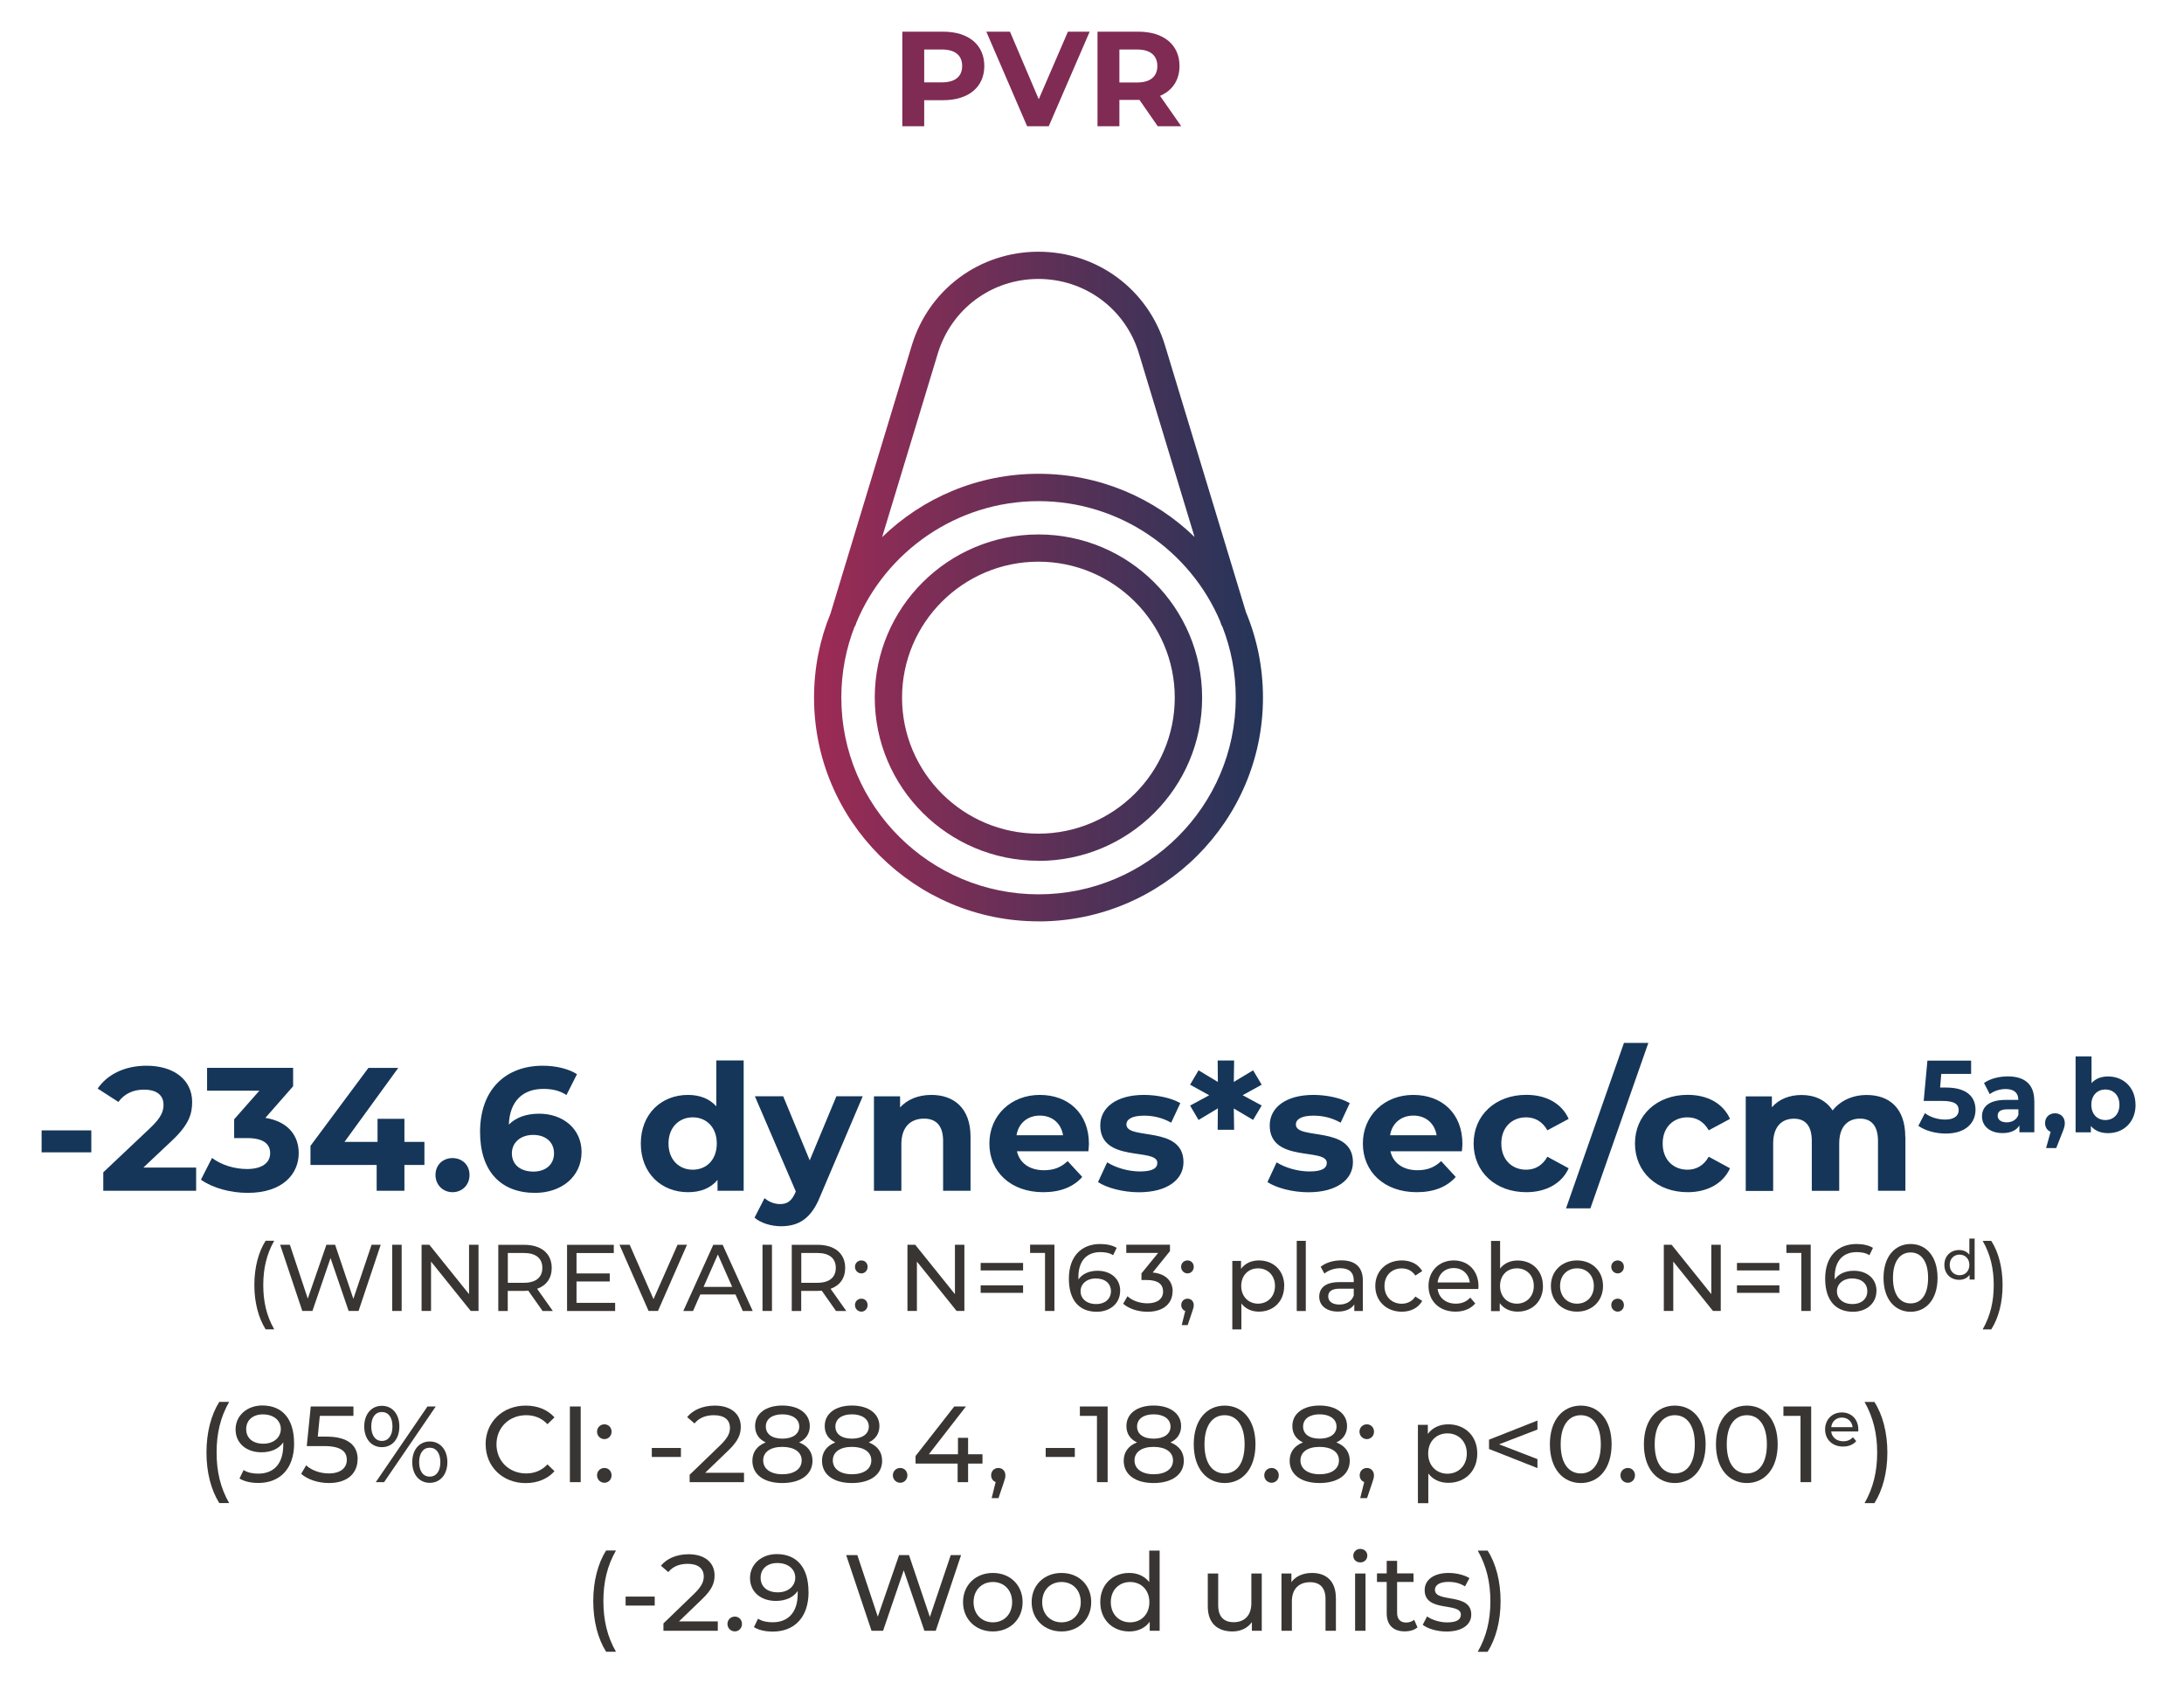 <?xml version="1.0" encoding="UTF-8"?> <svg xmlns="http://www.w3.org/2000/svg" xmlns:xlink="http://www.w3.org/1999/xlink" id="Layer_1" data-name="Layer 1" viewBox="0 0 323.37 252.2"><defs><style> .cls-1 { fill: none; } .cls-2 { fill: url(#linear-gradient); } .cls-3 { isolation: isolate; } .cls-4 { fill: #7f2b54; } .cls-5 { fill: #393533; } .cls-6 { clip-path: url(#clippath); } .cls-7 { fill: #153658; } </style><clipPath id="clippath"><rect class="cls-1" x="120.53" y="37.27" width="66.45" height="99.12"></rect></clipPath><linearGradient id="linear-gradient" x1="120.53" y1="246.56" x2="187" y2="246.56" gradientTransform="translate(0 333.39) scale(1 -1)" gradientUnits="userSpaceOnUse"><stop offset="0" stop-color="#9d2b55"></stop><stop offset="1" stop-color="#243559"></stop></linearGradient></defs><g class="cls-3"><g><path class="cls-5" d="M30.57,215c0-2.95.69-5.59,1.9-7.49h1.46c-1.3,2.27-1.86,4.69-1.86,7.49s.56,5.22,1.86,7.49h-1.46c-1.22-1.94-1.9-4.55-1.9-7.49Z"></path><path class="cls-5" d="M43.55,213.64c0,3.83-2.16,5.87-5.3,5.87-1.06,0-2.06-.21-2.79-.66l.61-1.25c.59.38,1.34.53,2.16.53,2.27,0,3.71-1.42,3.71-4.23v-.4c-.66.98-1.84,1.47-3.23,1.47-2.23,0-3.83-1.33-3.83-3.39s1.73-3.54,3.95-3.54c3.01,0,4.71,2.02,4.71,5.59ZM41.58,211.52c0-1.15-.93-2.16-2.67-2.16-1.46,0-2.46.85-2.46,2.18s.98,2.16,2.54,2.16,2.59-.94,2.59-2.18Z"></path><path class="cls-5" d="M52.94,216.03c0,1.94-1.38,3.49-4.24,3.49-1.58,0-3.15-.51-4.11-1.36l.74-1.26c.75.7,2,1.2,3.36,1.2,1.7,0,2.66-.79,2.66-2s-.8-2.05-3.39-2.05h-2.54l.59-5.86h6.32v1.39h-4.98l-.3,3.07h1.25c3.35,0,4.66,1.39,4.66,3.38Z"></path><path class="cls-5" d="M53.93,211.15c0-1.82,1.06-3.06,2.61-3.06s2.59,1.22,2.59,3.06-1.04,3.06-2.59,3.06-2.61-1.23-2.61-3.06ZM58.11,211.15c0-1.34-.59-2.14-1.57-2.14s-1.57.82-1.57,2.14.61,2.14,1.57,2.14,1.57-.8,1.57-2.14ZM63.29,208.19h1.23l-7.65,11.2h-1.23l7.65-11.2ZM61.04,216.43c0-1.83,1.04-3.06,2.59-3.06s2.61,1.23,2.61,3.06-1.06,3.06-2.61,3.06-2.59-1.23-2.59-3.06ZM65.2,216.43c0-1.33-.61-2.14-1.57-2.14s-1.57.8-1.57,2.14.59,2.14,1.57,2.14,1.57-.82,1.57-2.14Z"></path><path class="cls-5" d="M71.9,213.79c0-3.31,2.53-5.73,5.94-5.73,1.73,0,3.23.59,4.26,1.74l-1.04,1.01c-.86-.91-1.92-1.33-3.15-1.33-2.53,0-4.4,1.83-4.4,4.31s1.87,4.31,4.4,4.31c1.23,0,2.29-.43,3.15-1.34l1.04,1.01c-1.02,1.15-2.53,1.76-4.27,1.76-3.39,0-5.92-2.42-5.92-5.73Z"></path><path class="cls-5" d="M84.38,208.19h1.6v11.2h-1.6v-11.2Z"></path><path class="cls-5" d="M88.4,211.92c0-.64.5-1.09,1.09-1.09s1.06.45,1.06,1.09-.48,1.1-1.06,1.1-1.09-.46-1.09-1.1ZM88.4,218.38c0-.64.5-1.09,1.09-1.09s1.06.45,1.06,1.09-.48,1.1-1.06,1.1-1.09-.46-1.09-1.1Z"></path><path class="cls-5" d="M96.51,214.33h4.31v1.33h-4.31v-1.33Z"></path><path class="cls-5" d="M110.16,218v1.39h-8.05v-1.09l4.56-4.4c1.18-1.15,1.41-1.86,1.41-2.56,0-1.15-.82-1.86-2.38-1.86-1.2,0-2.18.38-2.87,1.22l-1.09-.94c.86-1.07,2.35-1.7,4.1-1.7,2.34,0,3.84,1.2,3.84,3.12,0,1.09-.32,2.06-1.84,3.52l-3.43,3.3h5.75Z"></path><path class="cls-5" d="M120.3,216.22c0,2.03-1.73,3.3-4.47,3.3s-4.43-1.26-4.43-3.3c0-1.28.7-2.22,1.97-2.71-1.02-.48-1.57-1.31-1.57-2.42,0-1.87,1.62-3.04,4.03-3.04s4.07,1.17,4.07,3.04c0,1.1-.56,1.94-1.58,2.42,1.28.5,1.98,1.42,1.98,2.71ZM118.7,216.17c0-1.23-1.09-2-2.87-2s-2.83.77-2.83,2,1.06,2.05,2.83,2.05,2.87-.78,2.87-2.05ZM113.39,211.16c0,1.1.91,1.79,2.45,1.79s2.5-.69,2.5-1.79-.99-1.81-2.5-1.81-2.45.69-2.45,1.81Z"></path><path class="cls-5" d="M130.61,216.22c0,2.03-1.73,3.3-4.47,3.3s-4.43-1.26-4.43-3.3c0-1.28.7-2.22,1.97-2.71-1.02-.48-1.57-1.31-1.57-2.42,0-1.87,1.62-3.04,4.03-3.04s4.07,1.17,4.07,3.04c0,1.1-.56,1.94-1.58,2.42,1.28.5,1.98,1.42,1.98,2.71ZM129.01,216.17c0-1.23-1.09-2-2.87-2s-2.83.77-2.83,2,1.06,2.05,2.83,2.05,2.87-.78,2.87-2.05ZM123.69,211.16c0,1.1.91,1.79,2.45,1.79s2.5-.69,2.5-1.79-.99-1.81-2.5-1.81-2.45.69-2.45,1.81Z"></path><path class="cls-5" d="M132.2,218.38c0-.64.5-1.09,1.09-1.09s1.06.45,1.06,1.09-.48,1.1-1.06,1.1-1.09-.46-1.09-1.1Z"></path><path class="cls-5" d="M145.47,216.64h-2.13v2.75h-1.55v-2.75h-6.23v-1.12l5.73-7.33h1.73l-5.49,7.07h4.31v-2.43h1.5v2.43h2.13v1.38Z"></path><path class="cls-5" d="M148.86,218.38c0,.32-.06.56-.27,1.15l-.75,2.22h-1.01l.59-2.38c-.4-.14-.67-.51-.67-.99,0-.64.46-1.09,1.07-1.09s1.04.46,1.04,1.09Z"></path><path class="cls-5" d="M154.83,214.33h4.31v1.33h-4.31v-1.33Z"></path><path class="cls-5" d="M164,208.19v11.2h-1.58v-9.81h-2.53v-1.39h4.11Z"></path><path class="cls-5" d="M175.28,216.22c0,2.03-1.73,3.3-4.47,3.3s-4.43-1.26-4.43-3.3c0-1.28.7-2.22,1.97-2.71-1.02-.48-1.57-1.31-1.57-2.42,0-1.87,1.62-3.04,4.03-3.04s4.07,1.17,4.07,3.04c0,1.1-.56,1.94-1.58,2.42,1.28.5,1.98,1.42,1.98,2.71ZM173.68,216.17c0-1.23-1.09-2-2.87-2s-2.83.77-2.83,2,1.06,2.05,2.83,2.05,2.87-.78,2.87-2.05ZM168.36,211.16c0,1.1.91,1.79,2.45,1.79s2.5-.69,2.5-1.79-.99-1.81-2.5-1.81-2.45.69-2.45,1.81Z"></path><path class="cls-5" d="M176.75,213.79c0-3.65,1.95-5.73,4.58-5.73s4.56,2.08,4.56,5.73-1.95,5.73-4.56,5.73-4.58-2.08-4.58-5.73ZM184.28,213.79c0-2.87-1.22-4.31-2.96-4.31s-2.98,1.44-2.98,4.31,1.22,4.31,2.98,4.31,2.96-1.44,2.96-4.31Z"></path><path class="cls-5" d="M187.19,218.38c0-.64.5-1.09,1.09-1.09s1.06.45,1.06,1.09-.48,1.1-1.06,1.1-1.09-.46-1.09-1.1Z"></path><path class="cls-5" d="M199.85,216.22c0,2.03-1.73,3.3-4.47,3.3s-4.43-1.26-4.43-3.3c0-1.28.7-2.22,1.97-2.71-1.02-.48-1.57-1.31-1.57-2.42,0-1.87,1.62-3.04,4.03-3.04s4.07,1.17,4.07,3.04c0,1.1-.56,1.94-1.58,2.42,1.28.5,1.98,1.42,1.98,2.71ZM198.25,216.17c0-1.23-1.09-2-2.87-2s-2.83.77-2.83,2,1.06,2.05,2.83,2.05,2.87-.78,2.87-2.05ZM192.94,211.16c0,1.1.91,1.79,2.45,1.79s2.5-.69,2.5-1.79-.99-1.81-2.5-1.81-2.45.69-2.45,1.81Z"></path><path class="cls-5" d="M201.29,211.92c0-.64.5-1.09,1.09-1.09s1.06.45,1.06,1.09-.48,1.1-1.06,1.1-1.09-.46-1.09-1.1ZM203.43,218.38c0,.32-.06.56-.27,1.15l-.75,2.22h-1.01l.59-2.38c-.4-.14-.67-.51-.67-.99,0-.64.46-1.09,1.07-1.09s1.04.46,1.04,1.09Z"></path><path class="cls-5" d="M218.73,215.15c0,2.61-1.81,4.34-4.29,4.34-1.2,0-2.26-.46-2.96-1.38v4.39h-1.54v-11.59h1.47v1.34c.69-.94,1.78-1.42,3.03-1.42,2.48,0,4.29,1.73,4.29,4.32ZM217.18,215.15c0-1.79-1.23-2.98-2.87-2.98s-2.85,1.18-2.85,2.98,1.23,2.99,2.85,2.99,2.87-1.18,2.87-2.99Z"></path><path class="cls-5" d="M227.64,211.6l-5.68,2.19,5.68,2.19v1.33l-7.17-2.83v-1.38l7.17-2.83v1.33Z"></path><path class="cls-5" d="M229.48,213.79c0-3.65,1.95-5.73,4.58-5.73s4.56,2.08,4.56,5.73-1.95,5.73-4.56,5.73-4.58-2.08-4.58-5.73ZM237.02,213.79c0-2.87-1.22-4.31-2.96-4.31s-2.98,1.44-2.98,4.31,1.22,4.31,2.98,4.31,2.96-1.44,2.96-4.31Z"></path><path class="cls-5" d="M239.93,218.38c0-.64.5-1.09,1.09-1.09s1.06.45,1.06,1.09-.48,1.1-1.06,1.1-1.09-.46-1.09-1.1Z"></path><path class="cls-5" d="M243.4,213.79c0-3.65,1.95-5.73,4.58-5.73s4.56,2.08,4.56,5.73-1.95,5.73-4.56,5.73-4.58-2.08-4.58-5.73ZM250.94,213.79c0-2.87-1.22-4.31-2.96-4.31s-2.98,1.44-2.98,4.31,1.22,4.31,2.98,4.31,2.96-1.44,2.96-4.31Z"></path><path class="cls-5" d="M254.07,213.79c0-3.65,1.95-5.73,4.58-5.73s4.56,2.08,4.56,5.73-1.95,5.73-4.56,5.73-4.58-2.08-4.58-5.73ZM261.61,213.79c0-2.87-1.22-4.31-2.96-4.31s-2.98,1.44-2.98,4.31,1.22,4.31,2.98,4.31,2.96-1.44,2.96-4.31Z"></path><path class="cls-5" d="M268.17,208.19v11.2h-1.58v-9.81h-2.53v-1.39h4.11Z"></path><path class="cls-5" d="M275.14,211.89h-4.01c.11.87.81,1.45,1.79,1.45.58,0,1.06-.2,1.43-.6l.49.58c-.45.52-1.13.8-1.95.8-1.59,0-2.66-1.05-2.66-2.53s1.05-2.52,2.48-2.52,2.44,1.03,2.44,2.54c0,.07,0,.19-.02.27ZM271.13,211.25h3.17c-.09-.83-.72-1.42-1.58-1.42s-1.49.58-1.58,1.42Z"></path><path class="cls-5" d="M276.07,222.5c1.3-2.27,1.87-4.69,1.87-7.49s-.58-5.22-1.87-7.49h1.46c1.23,1.91,1.92,4.55,1.92,7.49s-.69,5.55-1.92,7.49h-1.46Z"></path><path class="cls-5" d="M87.84,237c0-2.95.69-5.59,1.9-7.49h1.46c-1.3,2.27-1.86,4.69-1.86,7.49s.56,5.22,1.86,7.49h-1.46c-1.22-1.94-1.9-4.55-1.9-7.49Z"></path><path class="cls-5" d="M92.63,236.33h4.31v1.33h-4.31v-1.33Z"></path><path class="cls-5" d="M106.28,240v1.39h-8.05v-1.09l4.56-4.4c1.18-1.15,1.41-1.86,1.41-2.56,0-1.15-.82-1.86-2.38-1.86-1.2,0-2.18.38-2.87,1.22l-1.09-.94c.86-1.07,2.35-1.7,4.1-1.7,2.34,0,3.84,1.2,3.84,3.12,0,1.09-.32,2.06-1.84,3.52l-3.43,3.3h5.75Z"></path><path class="cls-5" d="M107.71,240.38c0-.64.5-1.09,1.09-1.09s1.06.45,1.06,1.09-.48,1.1-1.06,1.1-1.09-.46-1.09-1.1Z"></path><path class="cls-5" d="M119.72,235.64c0,3.83-2.16,5.87-5.3,5.87-1.06,0-2.06-.21-2.79-.66l.61-1.25c.59.38,1.34.53,2.16.53,2.27,0,3.71-1.42,3.71-4.23v-.4c-.66.98-1.84,1.47-3.23,1.47-2.23,0-3.83-1.33-3.83-3.39s1.73-3.54,3.95-3.54c3.01,0,4.71,2.02,4.71,5.59ZM117.75,233.52c0-1.15-.93-2.16-2.67-2.16-1.46,0-2.46.85-2.46,2.18s.98,2.16,2.54,2.16,2.59-.94,2.59-2.18Z"></path><path class="cls-5" d="M142.3,230.19l-3.75,11.2h-1.68l-3.06-8.95-3.06,8.95h-1.71l-3.75-11.2h1.65l3.03,9.11,3.15-9.11h1.47l3.09,9.16,3.09-9.16h1.52Z"></path><path class="cls-5" d="M142.59,237.15c0-2.53,1.87-4.32,4.42-4.32s4.4,1.79,4.4,4.32-1.86,4.34-4.4,4.34-4.42-1.81-4.42-4.34ZM149.86,237.15c0-1.81-1.22-2.98-2.85-2.98s-2.86,1.17-2.86,2.98,1.23,2.99,2.86,2.99,2.85-1.18,2.85-2.99Z"></path><path class="cls-5" d="M152.75,237.15c0-2.53,1.87-4.32,4.42-4.32s4.4,1.79,4.4,4.32-1.86,4.34-4.4,4.34-4.42-1.81-4.42-4.34ZM160.02,237.15c0-1.81-1.22-2.98-2.85-2.98s-2.86,1.17-2.86,2.98,1.23,2.99,2.86,2.99,2.85-1.18,2.85-2.99Z"></path><path class="cls-5" d="M171.7,229.51v11.88h-1.47v-1.34c-.69.96-1.78,1.44-3.03,1.44-2.48,0-4.29-1.75-4.29-4.34s1.81-4.32,4.29-4.32c1.2,0,2.26.45,2.96,1.36v-4.67h1.54ZM170.18,237.15c0-1.81-1.23-2.98-2.85-2.98s-2.86,1.17-2.86,2.98,1.23,2.99,2.86,2.99,2.85-1.18,2.85-2.99Z"></path><path class="cls-5" d="M186.82,232.91v8.48h-1.46v-1.28c-.62.88-1.68,1.38-2.88,1.38-2.19,0-3.65-1.2-3.65-3.7v-4.88h1.54v4.71c0,1.67.83,2.5,2.29,2.5,1.6,0,2.62-.99,2.62-2.82v-4.39h1.54Z"></path><path class="cls-5" d="M197.8,236.51v4.88h-1.54v-4.71c0-1.66-.83-2.48-2.29-2.48-1.63,0-2.69.98-2.69,2.82v4.37h-1.54v-8.48h1.47v1.28c.62-.86,1.71-1.36,3.06-1.36,2.06,0,3.52,1.18,3.52,3.68Z"></path><path class="cls-5" d="M200.37,230.28c0-.56.45-1.01,1.04-1.01s1.04.43,1.04.98c0,.58-.43,1.02-1.04,1.02s-1.04-.43-1.04-.99ZM200.64,232.91h1.54v8.48h-1.54v-8.48Z"></path><path class="cls-5" d="M209.87,240.89c-.46.4-1.17.59-1.86.59-1.71,0-2.69-.94-2.69-2.66v-4.66h-1.44v-1.26h1.44v-1.86h1.54v1.86h2.43v1.26h-2.43v4.59c0,.91.48,1.42,1.33,1.42.45,0,.88-.14,1.2-.4l.48,1.1Z"></path><path class="cls-5" d="M210.66,240.49l.64-1.22c.72.51,1.87.88,2.98.88,1.42,0,2.02-.43,2.02-1.15,0-1.9-5.36-.26-5.36-3.63,0-1.52,1.36-2.54,3.54-2.54,1.1,0,2.35.29,3.09.77l-.66,1.22c-.77-.5-1.62-.67-2.45-.67-1.34,0-2,.5-2,1.17,0,2,5.38.37,5.38,3.67,0,1.54-1.41,2.51-3.67,2.51-1.41,0-2.8-.43-3.51-.99Z"></path><path class="cls-5" d="M218.8,244.5c1.3-2.27,1.87-4.69,1.87-7.49s-.58-5.22-1.87-7.49h1.46c1.23,1.91,1.92,4.55,1.92,7.49s-.69,5.55-1.92,7.49h-1.46Z"></path></g></g><g><path class="cls-4" d="M145.74,9.77c0,3.12-2.34,5.06-6.08,5.06h-2.82v3.86h-3.24V4.69h6.06c3.74,0,6.08,1.94,6.08,5.08ZM142.46,9.77c0-1.54-1-2.44-2.98-2.44h-2.64v4.86h2.64c1.98,0,2.98-.9,2.98-2.42Z"></path><path class="cls-4" d="M161.34,4.69l-6.06,14h-3.2l-6.04-14h3.5l4.26,10,4.32-10h3.22Z"></path><path class="cls-4" d="M171.42,18.69l-2.7-3.9h-2.98v3.9h-3.24V4.69h6.06c3.74,0,6.08,1.94,6.08,5.08,0,2.1-1.06,3.64-2.88,4.42l3.14,4.5h-3.48ZM168.38,7.33h-2.64v4.88h2.64c1.98,0,2.98-.92,2.98-2.44s-1-2.44-2.98-2.44Z"></path></g><g><path class="cls-7" d="M6.16,167.32h7.36v3.25h-7.36v-3.25Z"></path><path class="cls-7" d="M29.04,172.83v3.43h-13.75v-2.73l7.02-6.63c1.61-1.53,1.9-2.47,1.9-3.35,0-1.43-.99-2.26-2.91-2.26-1.56,0-2.89.6-3.77,1.82l-3.07-1.98c1.4-2.05,3.95-3.38,7.23-3.38,4.06,0,6.76,2.08,6.76,5.38,0,1.77-.49,3.38-3.04,5.75l-4.19,3.95h7.83Z"></path><path class="cls-7" d="M44.23,170.69c0,3.07-2.37,5.88-7.54,5.88-2.55,0-5.17-.7-6.94-1.95l1.64-3.22c1.38,1.04,3.3,1.64,5.2,1.64,2.11,0,3.41-.86,3.41-2.34,0-1.38-1.01-2.24-3.41-2.24h-1.92v-2.78l3.74-4.24h-7.75v-3.38h12.74v2.73l-4.11,4.68c3.28.52,4.94,2.55,4.94,5.23Z"></path><path class="cls-7" d="M62.84,172.44h-2.96v3.82h-4.11v-3.82h-9.8v-2.83l8.58-11.54h4.42l-7.96,10.95h4.89v-3.41h3.98v3.41h2.96v3.43Z"></path><path class="cls-7" d="M64.48,173.92c0-1.51,1.12-2.5,2.52-2.5s2.52.99,2.52,2.5-1.12,2.55-2.52,2.55-2.52-1.07-2.52-2.55Z"></path><path class="cls-7" d="M86.11,170.51c0,3.72-3.04,6.06-6.89,6.06-5.02,0-8.14-3.15-8.14-9.02,0-6.29,3.8-9.8,9.28-9.8,1.92,0,3.8.44,5.07,1.25l-1.56,3.09c-1.01-.68-2.18-.91-3.41-.91-3.04,0-4.99,1.79-5.12,5.28,1.07-1.07,2.6-1.61,4.5-1.61,3.51,0,6.27,2.24,6.27,5.67ZM82.03,170.72c0-1.66-1.22-2.73-3.09-2.73s-3.15,1.14-3.15,2.73,1.17,2.7,3.2,2.7c1.79,0,3.04-1.04,3.04-2.7Z"></path><path class="cls-7" d="M110.11,156.97v19.29h-3.87v-1.61c-1.01,1.22-2.5,1.82-4.37,1.82-3.95,0-6.99-2.81-6.99-7.2s3.04-7.2,6.99-7.2c1.72,0,3.17.55,4.19,1.69v-6.79h4.06ZM106.13,169.26c0-2.42-1.56-3.87-3.56-3.87s-3.59,1.46-3.59,3.87,1.56,3.88,3.59,3.88,3.56-1.46,3.56-3.88Z"></path><path class="cls-7" d="M127.74,162.27l-6.32,14.85c-1.35,3.38-3.28,4.39-5.8,4.39-1.43,0-2.99-.47-3.9-1.27l1.48-2.89c.62.55,1.48.88,2.29.88,1.12,0,1.74-.49,2.29-1.74l.05-.13-6.06-14.09h4.19l3.93,9.49,3.95-9.49h3.9Z"></path><path class="cls-7" d="M143.7,168.25v8.01h-4.06v-7.38c0-2.26-1.04-3.3-2.83-3.3-1.95,0-3.35,1.2-3.35,3.77v6.92h-4.06v-13.99h3.87v1.64c1.09-1.2,2.73-1.85,4.63-1.85,3.3,0,5.8,1.92,5.8,6.19Z"></path><path class="cls-7" d="M161.15,170.41h-10.58c.39,1.74,1.87,2.81,4,2.81,1.48,0,2.55-.44,3.51-1.35l2.16,2.34c-1.3,1.48-3.25,2.26-5.77,2.26-4.84,0-7.98-3.04-7.98-7.2s3.2-7.2,7.46-7.2,7.28,2.76,7.28,7.25c0,.31-.05.75-.08,1.09ZM150.51,168.04h6.89c-.29-1.77-1.61-2.91-3.43-2.91s-3.17,1.12-3.46,2.91Z"></path><path class="cls-7" d="M162.58,174.96l1.35-2.91c1.25.8,3.15,1.35,4.86,1.35,1.87,0,2.57-.49,2.57-1.27,0-2.29-8.45.05-8.45-5.54,0-2.65,2.39-4.52,6.47-4.52,1.92,0,4.06.44,5.38,1.22l-1.35,2.89c-1.38-.78-2.76-1.04-4.03-1.04-1.82,0-2.6.57-2.6,1.3,0,2.39,8.45.08,8.45,5.59,0,2.6-2.42,4.45-6.6,4.45-2.37,0-4.76-.65-6.06-1.51Z"></path><path class="cls-7" d="M183.98,162.11l2.83,1.53-1.27,2.13-2.86-1.69.05,3.15h-2.44l.03-3.17-2.86,1.72-1.25-2.13,2.83-1.53-2.83-1.56,1.25-2.13,2.86,1.72-.03-3.17h2.44l-.05,3.17,2.86-1.72,1.27,2.13-2.83,1.56Z"></path><path class="cls-7" d="M187.67,174.96l1.35-2.91c1.25.8,3.15,1.35,4.86,1.35,1.87,0,2.57-.49,2.57-1.27,0-2.29-8.45.05-8.45-5.54,0-2.65,2.39-4.52,6.47-4.52,1.92,0,4.06.44,5.38,1.22l-1.35,2.89c-1.38-.78-2.76-1.04-4.03-1.04-1.82,0-2.6.57-2.6,1.3,0,2.39,8.45.08,8.45,5.59,0,2.6-2.42,4.45-6.6,4.45-2.37,0-4.76-.65-6.06-1.51Z"></path><path class="cls-7" d="M216.45,170.41h-10.58c.39,1.74,1.87,2.81,4,2.81,1.48,0,2.55-.44,3.51-1.35l2.16,2.34c-1.3,1.48-3.25,2.26-5.77,2.26-4.84,0-7.98-3.04-7.98-7.2s3.2-7.2,7.46-7.2,7.28,2.76,7.28,7.25c0,.31-.05.75-.08,1.09ZM205.82,168.04h6.89c-.29-1.77-1.61-2.91-3.43-2.91s-3.17,1.12-3.46,2.91Z"></path><path class="cls-7" d="M218.19,169.26c0-4.21,3.25-7.2,7.8-7.2,2.94,0,5.25,1.27,6.27,3.56l-3.15,1.69c-.75-1.33-1.87-1.92-3.15-1.92-2.05,0-3.67,1.43-3.67,3.87s1.61,3.88,3.67,3.88c1.27,0,2.39-.57,3.15-1.92l3.15,1.71c-1.01,2.24-3.33,3.54-6.27,3.54-4.55,0-7.8-2.99-7.8-7.2Z"></path><path class="cls-7" d="M240.45,154.37h3.61l-8.58,24.49h-3.61l8.58-24.49Z"></path><path class="cls-7" d="M242.08,169.26c0-4.21,3.25-7.2,7.8-7.2,2.94,0,5.25,1.27,6.27,3.56l-3.15,1.69c-.75-1.33-1.87-1.92-3.15-1.92-2.05,0-3.67,1.43-3.67,3.87s1.61,3.88,3.67,3.88c1.27,0,2.39-.57,3.15-1.92l3.15,1.71c-1.01,2.24-3.33,3.54-6.27,3.54-4.55,0-7.8-2.99-7.8-7.2Z"></path><path class="cls-7" d="M282.12,168.25v8.01h-4.06v-7.38c0-2.26-1.01-3.3-2.65-3.3-1.82,0-3.09,1.17-3.09,3.67v7.02h-4.06v-7.38c0-2.26-.96-3.3-2.65-3.3-1.79,0-3.07,1.17-3.07,3.67v7.02h-4.06v-13.99h3.87v1.61c1.04-1.2,2.6-1.82,4.39-1.82,1.95,0,3.61.75,4.6,2.29,1.12-1.43,2.94-2.29,5.04-2.29,3.33,0,5.72,1.92,5.72,6.19Z"></path><path class="cls-7" d="M292.5,164.27c0,1.88-1.38,3.52-4.41,3.52-1.47,0-3.02-.41-4.05-1.14l.97-1.88c.8.61,1.91.95,3.02.95,1.23,0,1.98-.52,1.98-1.38s-.55-1.38-2.47-1.38h-2.71l.55-5.97h6.47v1.97h-4.42l-.17,2.02h.86c3.14,0,4.38,1.41,4.38,3.29Z"></path><path class="cls-7" d="M301.21,162.95v4.65h-2.21v-1.02c-.44.74-1.29,1.14-2.49,1.14-1.91,0-3.05-1.06-3.05-2.47s1.02-2.44,3.5-2.44h1.88c0-1.02-.61-1.61-1.88-1.61-.86,0-1.76.29-2.35.76l-.85-1.65c.89-.64,2.21-.98,3.52-.98,2.48,0,3.92,1.15,3.92,3.62ZM298.85,165.03v-.83h-1.62c-1.11,0-1.45.41-1.45.95,0,.59.5.98,1.33.98.79,0,1.47-.36,1.74-1.11Z"></path><path class="cls-7" d="M305.72,166.24c0,.39-.06.68-.41,1.52l-.86,2.18h-1.5l.67-2.41c-.5-.2-.82-.67-.82-1.29,0-.88.64-1.45,1.47-1.45s1.45.59,1.45,1.45Z"></path><path class="cls-7" d="M316.2,163.53c0,2.56-1.77,4.2-4.06,4.2-1.09,0-1.97-.35-2.56-1.06v.94h-2.26v-11.24h2.36v3.95c.61-.67,1.44-.98,2.45-.98,2.29,0,4.06,1.64,4.06,4.2ZM313.81,163.53c0-1.41-.89-2.26-2.08-2.26s-2.08.85-2.08,2.26.89,2.26,2.08,2.26,2.08-.85,2.08-2.26Z"></path><path class="cls-5" d="M37.66,190.22c0-2.58.6-4.89,1.67-6.56h1.27c-1.13,1.99-1.62,4.1-1.62,6.56s.49,4.57,1.62,6.55h-1.27c-1.06-1.69-1.67-3.98-1.67-6.55Z"></path><path class="cls-5" d="M56.37,184.25l-3.28,9.8h-1.47l-2.68-7.83-2.68,7.83h-1.5l-3.28-9.8h1.44l2.65,7.97,2.76-7.97h1.29l2.7,8.01,2.7-8.01h1.33Z"></path><path class="cls-5" d="M58.07,184.25h1.4v9.8h-1.4v-9.8Z"></path><path class="cls-5" d="M70.85,184.25v9.8h-1.15l-5.88-7.31v7.31h-1.4v-9.8h1.15l5.88,7.31v-7.31h1.4Z"></path><path class="cls-5" d="M80.34,194.06l-2.12-3.01c-.2.01-.41.03-.62.03h-2.42v2.98h-1.4v-9.8h3.82c2.55,0,4.09,1.29,4.09,3.42,0,1.51-.78,2.6-2.16,3.09l2.33,3.29h-1.53ZM80.3,187.67c0-1.4-.94-2.2-2.73-2.2h-2.38v4.41h2.38c1.79,0,2.73-.81,2.73-2.21Z"></path><path class="cls-5" d="M91.08,192.84v1.22h-7.12v-9.8h6.92v1.22h-5.52v3.01h4.92v1.19h-4.92v3.17h5.71Z"></path><path class="cls-5" d="M101.72,184.25l-4.3,9.8h-1.39l-4.31-9.8h1.51l3.53,8.05,3.56-8.05h1.4Z"></path><path class="cls-5" d="M108.9,191.61h-5.21l-1.08,2.45h-1.44l4.44-9.8h1.39l4.45,9.8h-1.47l-1.08-2.45ZM108.41,190.49l-2.12-4.8-2.12,4.8h4.23Z"></path><path class="cls-5" d="M112.9,184.25h1.4v9.8h-1.4v-9.8Z"></path><path class="cls-5" d="M123.79,194.06l-2.12-3.01c-.2.01-.41.03-.62.03h-2.42v2.98h-1.4v-9.8h3.82c2.55,0,4.09,1.29,4.09,3.42,0,1.51-.78,2.6-2.16,3.09l2.33,3.29h-1.53ZM123.75,187.67c0-1.4-.94-2.2-2.73-2.2h-2.38v4.41h2.38c1.79,0,2.73-.81,2.73-2.21Z"></path><path class="cls-5" d="M126.59,187.52c0-.56.43-.95.95-.95s.92.39.92.95-.42.97-.92.97-.95-.41-.95-.97ZM126.59,193.18c0-.56.43-.95.95-.95s.92.39.92.95-.42.97-.92.97-.95-.41-.95-.97Z"></path><path class="cls-5" d="M142.79,184.25v9.8h-1.15l-5.88-7.31v7.31h-1.4v-9.8h1.15l5.88,7.31v-7.31h1.4Z"></path><path class="cls-5" d="M145.2,186.94h6.28v1.11h-6.28v-1.11ZM145.2,190.26h6.28v1.11h-6.28v-1.11Z"></path><path class="cls-5" d="M156.12,184.25v9.8h-1.39v-8.59h-2.21v-1.22h3.6Z"></path><path class="cls-5" d="M165.85,191.08c0,1.89-1.53,3.09-3.47,3.09-2.63,0-4.12-1.76-4.12-4.89,0-3.35,1.89-5.14,4.64-5.14.92,0,1.81.18,2.44.57l-.53,1.09c-.5-.34-1.18-.46-1.88-.46-1.99,0-3.26,1.25-3.26,3.7,0,.11,0,.22.01.35.56-.84,1.6-1.29,2.82-1.29,1.95,0,3.36,1.16,3.36,2.97ZM164.49,191.13c0-1.15-.87-1.89-2.24-1.89s-2.26.83-2.26,1.9c0,1.01.81,1.89,2.33,1.89,1.27,0,2.17-.74,2.17-1.91Z"></path><path class="cls-5" d="M173.61,191.17c0,1.65-1.22,3-3.71,3-1.4,0-2.77-.45-3.6-1.19l.64-1.11c.66.62,1.75,1.05,2.96,1.05,1.47,0,2.31-.67,2.31-1.74s-.74-1.71-2.42-1.71h-.78v-.98l2.47-3.03h-4.72v-1.22h6.47v.95l-2.56,3.17c1.96.18,2.96,1.29,2.96,2.8Z"></path><path class="cls-5" d="M174.88,187.52c0-.56.43-.95.95-.95s.92.39.92.95-.42.97-.92.97-.95-.41-.95-.97ZM176.75,193.18c0,.28-.06.49-.24,1.01l-.66,1.95h-.88l.52-2.09c-.35-.13-.59-.45-.59-.87,0-.56.41-.95.94-.95s.91.41.91.95Z"></path><path class="cls-5" d="M190.14,190.35c0,2.28-1.58,3.8-3.75,3.8-1.05,0-1.98-.41-2.59-1.21v3.84h-1.34v-10.14h1.29v1.18c.6-.83,1.55-1.25,2.65-1.25,2.17,0,3.75,1.51,3.75,3.78ZM188.78,190.35c0-1.57-1.08-2.61-2.51-2.61s-2.49,1.04-2.49,2.61,1.08,2.62,2.49,2.62,2.51-1.04,2.51-2.62Z"></path><path class="cls-5" d="M192,183.67h1.34v10.39h-1.34v-10.39Z"></path><path class="cls-5" d="M201.79,189.58v4.48h-1.27v-.98c-.45.67-1.27,1.06-2.44,1.06-1.68,0-2.75-.9-2.75-2.19,0-1.19.77-2.17,2.98-2.17h2.13v-.27c0-1.13-.66-1.79-1.99-1.79-.88,0-1.78.31-2.35.8l-.56-1.01c.77-.62,1.88-.95,3.07-.95,2.03,0,3.18.98,3.18,3.01ZM200.44,191.79v-1.04h-2.07c-1.33,0-1.71.52-1.71,1.15,0,.74.62,1.2,1.64,1.2s1.81-.46,2.14-1.32Z"></path><path class="cls-5" d="M203.63,190.35c0-2.21,1.64-3.78,3.92-3.78,1.33,0,2.44.55,3.03,1.58l-1.02.66c-.48-.73-1.2-1.06-2.02-1.06-1.46,0-2.55,1.02-2.55,2.61s1.09,2.62,2.55,2.62c.81,0,1.54-.34,2.02-1.06l1.02.64c-.59,1.04-1.69,1.6-3.03,1.6-2.28,0-3.92-1.58-3.92-3.8Z"></path><path class="cls-5" d="M218.88,190.8h-6.02c.17,1.3,1.22,2.17,2.69,2.17.87,0,1.6-.29,2.14-.9l.74.87c-.67.79-1.7,1.21-2.93,1.21-2.4,0-3.99-1.58-3.99-3.8s1.58-3.78,3.73-3.78,3.67,1.54,3.67,3.82c0,.11-.01.28-.03.41ZM212.86,189.83h4.76c-.14-1.25-1.08-2.13-2.38-2.13s-2.24.87-2.38,2.13Z"></path><path class="cls-5" d="M228.46,190.35c0,2.27-1.58,3.8-3.75,3.8-1.09,0-2.05-.42-2.65-1.26v1.18h-1.29v-10.39h1.34v4.09c.62-.8,1.54-1.19,2.59-1.19,2.17,0,3.75,1.51,3.75,3.78ZM227.1,190.35c0-1.58-1.08-2.61-2.51-2.61s-2.49,1.02-2.49,2.61,1.08,2.62,2.49,2.62,2.51-1.04,2.51-2.62Z"></path><path class="cls-5" d="M229.63,190.35c0-2.21,1.64-3.78,3.87-3.78s3.85,1.57,3.85,3.78-1.62,3.8-3.85,3.8-3.87-1.58-3.87-3.8ZM235.99,190.35c0-1.58-1.06-2.61-2.49-2.61s-2.51,1.02-2.51,2.61,1.08,2.62,2.51,2.62,2.49-1.04,2.49-2.62Z"></path><path class="cls-5" d="M238.57,187.52c0-.56.43-.95.95-.95s.92.39.92.95-.42.97-.92.97-.95-.41-.95-.97ZM238.57,193.18c0-.56.43-.95.95-.95s.92.39.92.95-.42.97-.92.97-.95-.41-.95-.97Z"></path><path class="cls-5" d="M254.78,184.25v9.8h-1.15l-5.88-7.31v7.31h-1.4v-9.8h1.15l5.88,7.31v-7.31h1.4Z"></path><path class="cls-5" d="M257.18,186.94h6.28v1.11h-6.28v-1.11ZM257.18,190.26h6.28v1.11h-6.28v-1.11Z"></path><path class="cls-5" d="M268.1,184.25v9.8h-1.39v-8.59h-2.21v-1.22h3.6Z"></path><path class="cls-5" d="M277.83,191.08c0,1.89-1.53,3.09-3.47,3.09-2.63,0-4.12-1.76-4.12-4.89,0-3.35,1.89-5.14,4.64-5.14.92,0,1.81.18,2.44.57l-.53,1.09c-.5-.34-1.18-.46-1.88-.46-1.99,0-3.26,1.25-3.26,3.7,0,.11,0,.22.01.35.56-.84,1.6-1.29,2.82-1.29,1.95,0,3.36,1.16,3.36,2.97ZM276.48,191.13c0-1.15-.87-1.89-2.24-1.89s-2.26.83-2.26,1.9c0,1.01.81,1.89,2.33,1.89,1.27,0,2.17-.74,2.17-1.91Z"></path><path class="cls-5" d="M278.88,189.16c0-3.19,1.71-5.02,4.01-5.02s3.99,1.82,3.99,5.02-1.71,5.01-3.99,5.01-4.01-1.82-4.01-5.01ZM285.48,189.16c0-2.51-1.06-3.77-2.59-3.77s-2.61,1.26-2.61,3.77,1.06,3.77,2.61,3.77,2.59-1.26,2.59-3.77Z"></path><path class="cls-5" d="M292.37,183.34v6.06h-.75v-.69c-.35.49-.91.73-1.54.73-1.27,0-2.19-.89-2.19-2.21s.92-2.2,2.19-2.2c.61,0,1.15.23,1.51.69v-2.38h.78ZM291.59,187.23c0-.92-.63-1.52-1.45-1.52s-1.46.6-1.46,1.52.63,1.53,1.46,1.53,1.45-.6,1.45-1.53Z"></path><path class="cls-5" d="M293.56,196.78c1.13-1.99,1.64-4.1,1.64-6.55s-.5-4.57-1.64-6.56h1.27c1.08,1.67,1.68,3.98,1.68,6.56s-.6,4.86-1.68,6.55h-1.27Z"></path></g><g class="cls-6"><path class="cls-2" d="M153.76,136.38c-18.33,0-33.23-14.86-33.23-33.12,0-4.4.86-8.62,2.44-12.45l12.03-39.67c2.52-8.31,10.05-13.88,18.75-13.88s16.23,5.57,18.75,13.88l11.98,39.47c1.63,3.91,2.52,8.17,2.52,12.65,0,18.26-14.9,33.13-33.23,33.13h0ZM126.56,92.68c-1.29,3.29-1.99,6.86-1.99,10.59,0,16.05,13.1,29.11,29.2,29.11s29.2-13.06,29.2-29.11c0-3.69-.7-7.23-1.97-10.49-.11-.16-.18-.32-.24-.51l-.09-.28c-4.43-10.45-14.82-17.81-26.91-17.81s-22.6,7.45-26.97,18l-.03.11c-.04.15-.11.28-.17.42h-.01ZM153.75,41.29c-6.91,0-12.88,4.43-14.89,11.02l-8.25,27.2c5.99-5.81,14.16-9.38,23.15-9.38s17.14,3.57,23.11,9.35l-8.24-27.17c-1.99-6.59-7.98-11.02-14.89-11.02ZM153.75,127.41c-13.35,0-24.23-10.83-24.23-24.16s10.88-24.14,24.24-24.14,24.23,10.83,24.23,24.16-10.86,24.16-24.23,24.16h-.01ZM153.75,83.14c-11.13,0-20.19,9.03-20.19,20.13s9.06,20.13,20.19,20.13,20.19-9.03,20.19-20.13-9.06-20.13-20.19-20.13Z"></path></g></svg> 